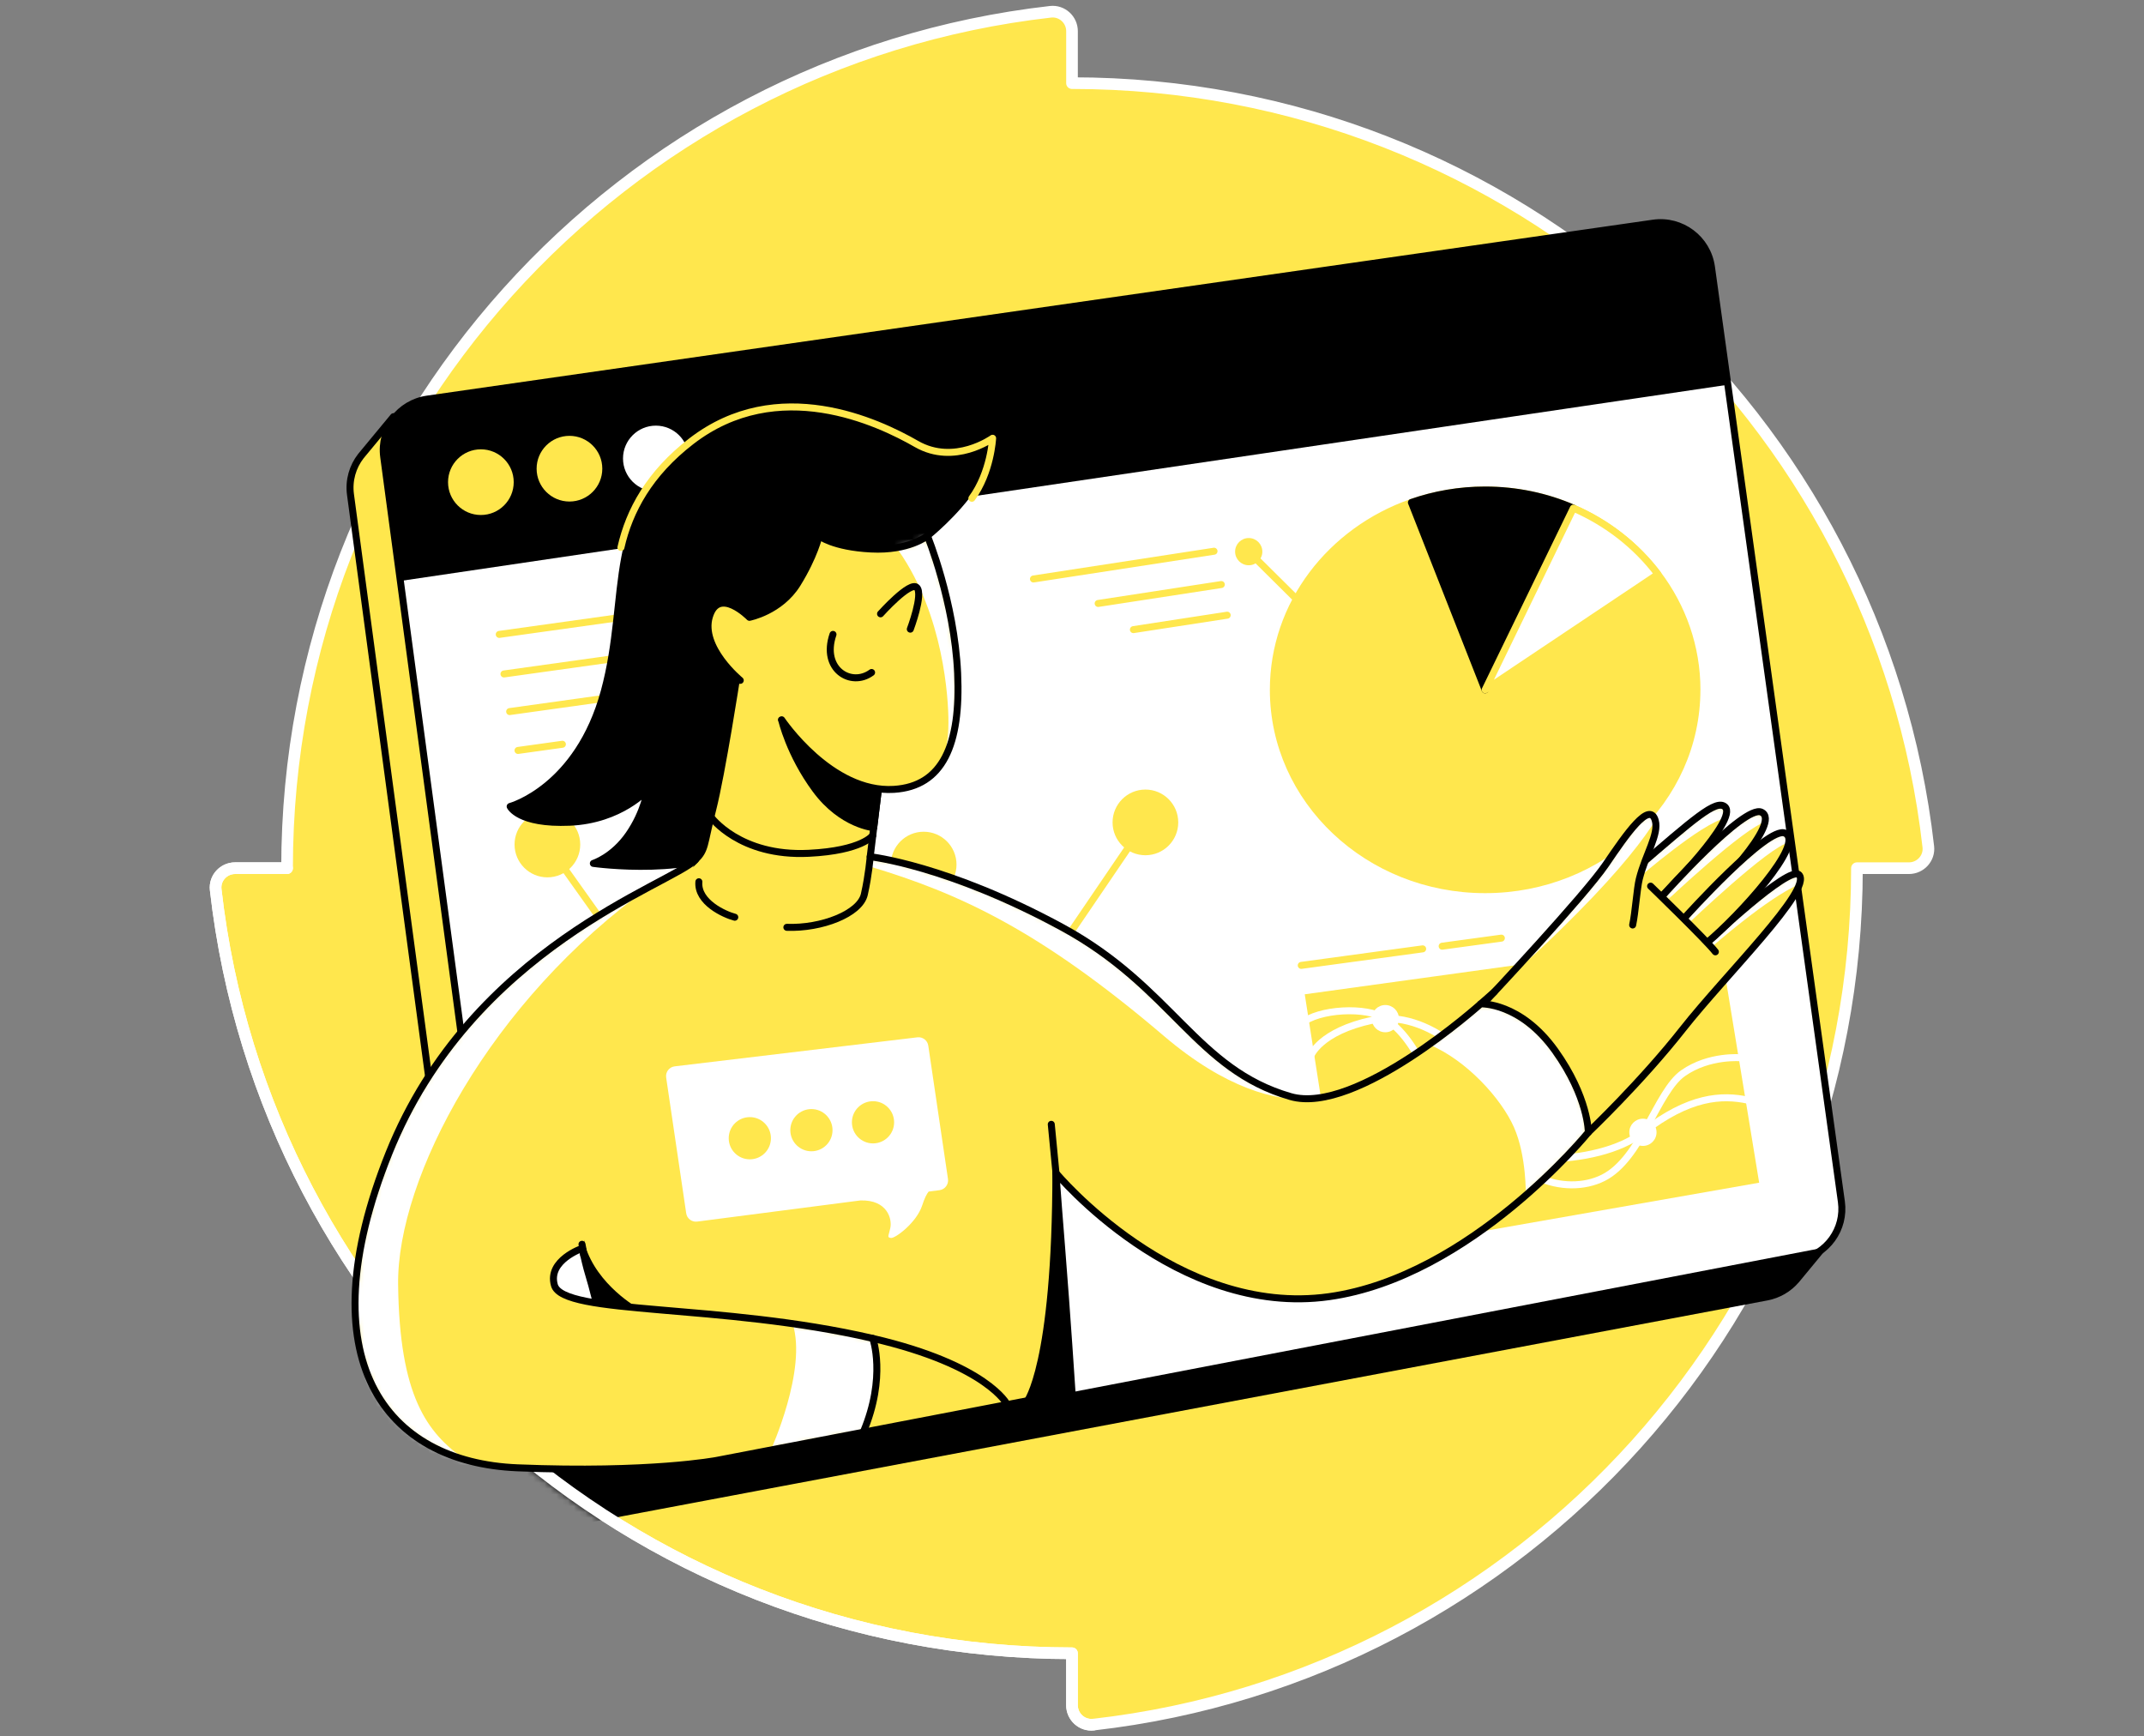 <svg width="368" height="298" viewBox="0 0 368 298" fill="none" xmlns="http://www.w3.org/2000/svg">
<rect x="0" y="0" width="368" height="298" fill="#808080" stroke="none"/>
<path d="M184.002 14.268V5.349C184.002 3.373 182.285 1.8 180.32 2.021C106.56 10.39 49.272 72.999 49.272 148.998H40.349C38.37 148.998 36.797 150.715 37.021 152.683C45.394 226.44 108 283.735 183.999 283.735V292.654C183.999 294.63 185.715 296.203 187.68 295.979C261.437 287.606 318.729 224.997 318.729 148.998H327.651C329.631 148.998 331.203 147.285 330.979 145.32C322.61 71.563 259.997 14.268 183.999 14.268" fill="#FFE74D"/>
<path d="M184.002 14.268V5.349C184.002 3.373 182.285 1.8 180.32 2.021C106.56 10.39 49.272 72.999 49.272 148.998H40.349C38.37 148.998 36.797 150.715 37.021 152.683C45.394 226.44 108 283.735 183.999 283.735V292.654C183.999 294.63 185.715 296.203 187.68 295.979C261.437 287.606 318.729 224.997 318.729 148.998H327.651C329.631 148.998 331.203 147.285 330.979 145.32C322.61 71.563 259.997 14.268 183.999 14.268" stroke="white" stroke-width="2" stroke-linecap="round" stroke-linejoin="round"/>
<mask id="mask0_7040_681" style="mask-type:alpha" maskUnits="userSpaceOnUse" x="35" y="0" width="298" height="298">
<path d="M184.002 14.268V5.349C184.002 3.373 182.285 1.8 180.32 2.021C106.56 10.39 30.5 69 49.272 148.998H40.349C38.37 148.998 36.797 150.715 37.021 152.683C45.394 226.44 108 283.735 183.999 283.735V292.654C183.999 294.63 185.715 296.203 187.68 295.979C261.437 287.606 343.5 237 318.729 148.998H327.651C329.631 148.998 331.203 147.285 330.979 145.32C322.61 71.563 311.5 5.349 183.999 14.268" fill="#FFE74D"/>
<path d="M184.002 14.268V5.349C184.002 3.373 182.285 1.8 180.32 2.021C106.56 10.39 30.5 69 49.272 148.998H40.349C38.37 148.998 36.797 150.715 37.021 152.683C45.394 226.44 108 283.735 183.999 283.735V292.654C183.999 294.63 185.715 296.203 187.68 295.979C261.437 287.606 343.5 237 318.729 148.998H327.651C329.631 148.998 331.203 147.285 330.979 145.32C322.61 71.563 311.5 5.349 183.999 14.268" stroke="white" stroke-width="2" stroke-linecap="round" stroke-linejoin="round"/>
</mask>
<g mask="url(#mask0_7040_681)">
<path d="M314.258 212.476L310.366 212.76C310.366 212.742 310.366 212.721 310.363 212.704L288.061 52.285C287.389 47.44 282.905 44.066 278.063 44.76L68.312 74.863L67.541 71.51L61.936 78.282C60.535 80.09 59.831 82.43 60.157 84.868L82.945 254.651C83.618 259.664 88.357 263.09 93.332 262.152L303.248 222.593C305.294 222.208 307.045 221.14 308.31 219.665L314.251 212.473L314.258 212.476Z" fill="#FFE74D" stroke="black" stroke-width="1.2" stroke-linecap="round" stroke-linejoin="round"/>
<path d="M308.951 216.133L99.035 255.692C94.064 256.627 89.321 253.204 88.648 248.191L65.86 78.408C65.215 73.605 68.561 69.181 73.357 68.494L283.76 38.3C288.601 37.606 293.085 40.98 293.758 45.825L316.059 206.244C316.707 210.91 313.579 215.265 308.948 216.137L308.951 216.133Z" fill="white" stroke="black" stroke-width="1.2" stroke-linecap="round" stroke-linejoin="round"/>
<path d="M90.561 252.136L82.469 251.064C82.469 251.064 82.724 256.942 84.665 258.813C86.602 260.684 86.753 262.148 90.046 262.152C93.335 262.152 95.332 261.78 95.332 261.78L303.255 222.597L306.033 221.567L307.816 220.208L312.384 214.249L113 252.563L99 252.136H92.5H90.564H90.561Z" fill="black"/>
</g>
<path d="M49.272 148.998H40.349C38.37 148.998 36.797 150.715 37.021 152.683C45.394 226.44 108 283.735 183.999 283.735V292.654C183.999 294.63 185.715 296.203 187.68 295.979" stroke="white" stroke-width="2" stroke-linecap="round" stroke-linejoin="round"/>
<path d="M223.949 170.641L295.033 160.825L301.945 202.975L230.952 215.44L223.949 170.641Z" fill="#FFE74D"/>
<path d="M225.004 181.161C225.004 181.161 226.507 177.027 235.597 175.076C244.688 173.121 255.958 182.257 256.862 191.832C257.822 202.008 268.661 205.431 275.198 202.128C281.735 198.821 284.366 187.369 288.874 184.191C293.383 181.014 298.869 181.539 298.869 181.539" stroke="white" stroke-width="1.2" stroke-linecap="round" stroke-linejoin="round"/>
<path d="M223.35 175.675C226.282 173.121 234.627 172.708 237.776 174.82C244.863 179.574 246.117 190.252 250.85 195.139C255.583 200.022 274.042 200.537 281.994 194.326C289.925 188.132 295.562 187.848 300.07 188.826" stroke="white" stroke-width="1.2" stroke-linecap="round" stroke-linejoin="round"/>
<path d="M291.26 118.39C291.26 137.329 274.988 152.683 254.911 152.683C234.834 152.683 218.561 137.329 218.561 118.39C218.561 103.645 228.423 91.079 242.264 86.234C246.202 84.854 250.465 84.097 254.914 84.097C260.316 84.097 265.445 85.208 270.055 87.208C275.888 89.731 280.894 93.672 284.572 98.555C288.787 104.153 291.267 111.002 291.267 118.39H291.26Z" fill="#FFE74D" stroke="#FFE74D" stroke-width="1.2" stroke-linecap="round" stroke-linejoin="round"/>
<path d="M85.691 108.876L126.83 103.127" stroke="#FFE74D" stroke-width="1.2" stroke-linecap="round" stroke-linejoin="round"/>
<path d="M86.504 115.665L127.804 109.895" stroke="#FFE74D" stroke-width="1.2" stroke-linecap="round" stroke-linejoin="round"/>
<path d="M87.478 122.121L129.152 116.299" stroke="#FFE74D" stroke-width="1.2" stroke-linecap="round" stroke-linejoin="round"/>
<path d="M88.911 128.791L96.53 127.73" stroke="#FFE74D" stroke-width="1.2" stroke-linecap="round" stroke-linejoin="round"/>
<path d="M68.788 99.694L296.641 66.021L293.772 45.377C293.772 45.377 293.222 41.677 290.745 39.87C288.272 38.058 286.233 37.638 284.852 37.767C283.472 37.897 73.371 68.049 73.371 68.049C73.371 68.049 70.022 68.522 67.545 71.517C65.068 74.513 65.874 77.963 65.874 77.963L68.792 99.697L68.788 99.694Z" fill="black"/>
<path d="M82.538 88.385C85.652 88.385 88.175 85.862 88.175 82.749C88.175 79.636 85.652 77.112 82.538 77.112C79.425 77.112 76.902 79.636 76.902 82.749C76.902 85.862 79.425 88.385 82.538 88.385Z" fill="#FFE74D"/>
<path d="M93.956 150.571C97.069 150.571 99.592 148.047 99.592 144.934C99.592 141.821 97.069 139.297 93.956 139.297C90.843 139.297 88.319 141.821 88.319 144.934C88.319 148.047 90.843 150.571 93.956 150.571Z" fill="#FFE74D"/>
<path d="M196.6 146.777C199.713 146.777 202.236 144.253 202.236 141.14C202.236 138.027 199.713 135.504 196.6 135.504C193.487 135.504 190.963 138.027 190.963 141.14C190.963 144.253 193.487 146.777 196.6 146.777Z" fill="#FFE74D"/>
<path d="M214.333 97.01C215.623 97.01 216.67 95.964 216.67 94.674C216.67 93.383 215.623 92.337 214.333 92.337C213.042 92.337 211.996 93.383 211.996 94.674C211.996 95.964 213.042 97.01 214.333 97.01Z" fill="#FFE74D"/>
<path d="M237.776 177.157C239.067 177.157 240.113 176.111 240.113 174.82C240.113 173.53 239.067 172.483 237.776 172.483C236.486 172.483 235.44 173.53 235.44 174.82C235.44 176.111 236.486 177.157 237.776 177.157Z" fill="white"/>
<path d="M281.994 196.663C283.284 196.663 284.331 195.616 284.331 194.326C284.331 193.035 283.284 191.989 281.994 191.989C280.703 191.989 279.657 193.035 279.657 194.326C279.657 195.616 280.703 196.663 281.994 196.663Z" fill="white"/>
<path d="M158.541 154.015C161.654 154.015 164.177 151.491 164.177 148.378C164.177 145.265 161.654 142.741 158.541 142.741C155.428 142.741 152.904 145.265 152.904 148.378C152.904 151.491 155.428 154.015 158.541 154.015Z" fill="#FFE74D"/>
<path d="M97.743 86.073C100.856 86.073 103.379 83.549 103.379 80.436C103.379 77.323 100.856 74.8 97.743 74.8C94.63 74.8 92.106 77.323 92.106 80.436C92.106 83.549 94.63 86.073 97.743 86.073Z" fill="#FFE74D"/>
<path d="M112.572 84.322C115.685 84.322 118.208 81.798 118.208 78.685C118.208 75.572 115.685 73.048 112.572 73.048C109.459 73.048 106.935 75.572 106.935 78.685C106.935 81.798 109.459 84.322 112.572 84.322Z" fill="white"/>
<path d="M159.178 91.969C159.178 91.969 164.062 88.063 167.145 83.404C170.224 78.744 170.375 75.213 170.375 75.213C170.375 75.213 163.838 79.946 157.301 76.191C150.764 72.435 133.931 64.693 119.053 76.191C103.467 88.235 108.231 102.037 103.722 118.646C99.214 135.251 87.566 138.408 87.566 138.408C87.566 138.408 88.995 141.487 97.784 141.112C106.574 140.737 111.16 135.503 111.16 135.503C111.16 135.503 110.634 139.308 107.93 143.217C105.225 147.124 101.845 148.178 101.845 148.178C101.845 148.178 119.953 150.732 127.919 144.345C135.885 137.959 159.178 91.972 159.178 91.972V91.969Z" fill="black" stroke="black" stroke-width="1.2" stroke-linecap="round" stroke-linejoin="round"/>
<path d="M93.956 144.934L116.912 177.178L158.541 147.572L178.113 168.311L196.6 141.14" stroke="#FFE74D" stroke-width="1.2" stroke-linecap="round" stroke-linejoin="round"/>
<path d="M254.147 172.284C254.147 172.284 268.188 159.935 280.905 149.001C290.664 140.611 294.592 137.087 296.084 138.481C298.414 140.66 285.564 153.492 285.564 153.492L293.078 161.7C293.078 161.7 307.109 148.402 308.783 150.129C311.186 152.61 296.084 167.411 288.871 176.579C281.658 185.746 272.626 194.326 272.626 194.326L254.147 172.284Z" fill="#FFE74D"/>
<mask id="mask1_7040_681" style="mask-type:luminance" maskUnits="userSpaceOnUse" x="254" y="138" width="56" height="57">
<path d="M254.147 172.284C254.147 172.284 268.188 159.935 280.905 149.001C290.664 140.611 294.592 137.087 296.084 138.481C298.414 140.66 285.564 153.492 285.564 153.492L293.078 161.7C293.078 161.7 307.109 148.402 308.783 150.129C311.186 152.61 296.084 167.411 288.871 176.579C281.658 185.746 272.626 194.326 272.626 194.326L254.147 172.284Z" fill="white"/>
</mask>
<g mask="url(#mask1_7040_681)">
<path d="M296.07 140.461C292.139 141.242 281.469 150.466 281.469 150.466L282.372 147.737C282.372 147.737 292.174 139.07 294.805 138.247C297.436 137.423 296.07 140.457 296.07 140.457V140.461Z" fill="white"/>
<path d="M308.86 151.772C303.637 153.846 293.754 162.559 293.754 162.559L293.082 161.7C293.082 161.7 301.615 153.433 305.613 151.219C309.61 149.005 308.86 151.776 308.86 151.776V151.772Z" fill="white"/>
</g>
<path d="M254.147 172.284C254.147 172.284 268.188 159.935 280.905 149.001C290.664 140.611 294.592 137.087 296.084 138.481C298.414 140.66 285.564 153.492 285.564 153.492L293.078 161.7C293.078 161.7 307.109 148.402 308.783 150.129C311.186 152.61 296.084 167.411 288.871 176.579C281.658 185.746 272.626 194.326 272.626 194.326L254.147 172.284Z" stroke="black" stroke-width="1.2" stroke-linecap="round" stroke-linejoin="round"/>
<path d="M126.455 116.232C126.455 116.232 123.901 132.771 122.321 138.968C120.745 145.169 121.158 145.768 119.354 147.572C117.55 149.376 93.956 173.272 93.956 173.272C93.956 173.272 98.163 209.341 101.018 218.656C103.873 227.974 108.487 253.429 108.487 253.429L184.002 238.918C184.002 238.918 183.13 225.47 182.229 214.249C181.329 203.028 181.249 201.308 181.249 201.308C181.249 201.308 201.974 226.209 228.125 222.534C252.504 219.108 272.626 194.326 272.626 194.326C272.626 194.326 272.654 188.336 266.93 180.334C260.936 171.955 254.147 172.284 254.147 172.284C254.147 172.284 232.816 191.453 221.514 188.195C205.27 183.508 201.259 169.453 182.321 159.161C162.65 148.469 149.362 147.033 149.362 147.033L151.065 132.999" fill="#FFE74D"/>
<mask id="mask2_7040_681" style="mask-type:luminance" maskUnits="userSpaceOnUse" x="93" y="116" width="180" height="138">
<path d="M126.455 116.232C126.455 116.232 123.901 132.771 122.321 138.968C120.745 145.169 121.158 145.768 119.354 147.572C117.55 149.376 93.956 173.272 93.956 173.272C93.956 173.272 98.163 209.341 101.018 218.656C103.873 227.974 108.487 253.429 108.487 253.429L184.002 238.918C184.002 238.918 183.13 225.47 182.229 214.249C181.329 203.028 181.249 201.308 181.249 201.308C181.249 201.308 201.974 226.209 228.125 222.534C252.504 219.108 272.626 194.326 272.626 194.326C272.626 194.326 272.654 188.336 266.93 180.334C260.936 171.955 254.147 172.284 254.147 172.284C254.147 172.284 232.816 191.453 221.514 188.195C205.27 183.508 201.259 169.453 182.321 159.161C162.65 148.469 149.362 147.033 149.362 147.033L151.065 132.999" fill="white"/>
</mask>
<g mask="url(#mask2_7040_681)">
<path d="M245.298 179.262C251.677 181.911 257.689 188.521 259.868 193.482C262.047 198.442 261.886 205.14 261.886 205.14C261.886 205.14 267.046 200.432 268.79 198.572C270.535 196.712 272.626 194.323 272.626 194.323C272.626 194.323 272.717 188.595 266.93 180.331C261.143 172.067 254.147 172.28 254.147 172.28L245.298 179.262Z" fill="white"/>
<path d="M149.184 148.679C164.587 153.282 178.414 159.595 199.756 177.78C221.098 195.966 233.94 186.02 233.94 186.02C233.94 186.02 219.066 193.562 204.716 177.406C190.367 161.249 179.924 157.63 167.372 152.151C154.82 146.672 149.362 147.029 149.362 147.029L149.184 148.679Z" fill="white"/>
</g>
<path d="M126.455 116.232C126.455 116.232 123.901 132.771 122.321 138.968C120.745 145.169 121.158 145.768 119.354 147.572C117.55 149.376 93.956 173.272 93.956 173.272C93.956 173.272 98.163 209.341 101.018 218.656C103.873 227.974 108.487 253.429 108.487 253.429L184.002 238.918C184.002 238.918 183.13 225.47 182.229 214.249C181.329 203.028 181.249 201.308 181.249 201.308C181.249 201.308 201.974 226.209 228.125 222.534C252.504 219.108 272.626 194.326 272.626 194.326C272.626 194.326 272.654 188.336 266.93 180.334C260.936 171.955 254.147 172.284 254.147 172.284C254.147 172.284 232.816 191.453 221.514 188.195C205.27 183.508 201.259 169.453 182.321 159.161C162.65 148.469 149.362 147.033 149.362 147.033L151.065 132.999" stroke="black" stroke-width="1.2" stroke-linecap="round" stroke-linejoin="round"/>
<path d="M150.774 135.381L149.965 142.048C149.965 142.048 144.486 141.613 139.981 135.5C135.472 129.387 134.158 123.526 134.158 123.526L150.778 135.381H150.774Z" fill="black" stroke="black" stroke-width="1.2" stroke-linecap="round" stroke-linejoin="round"/>
<path d="M127.057 116.765C127.057 116.765 120.181 111.128 121.76 105.831C123.337 100.534 128.637 105.943 128.637 105.943C128.637 105.943 133.934 104.927 136.866 100.195C139.799 95.462 140.587 91.966 140.587 91.966C140.587 91.966 142.955 93.882 149.492 94.218C156.029 94.558 159.185 91.966 159.185 91.966C159.185 91.966 163.806 103.235 164.37 115.521C164.934 127.807 161.809 134.946 153.436 135.472C142.615 136.148 134.162 123.526 134.162 123.526" fill="#FFE74D"/>
<mask id="mask3_7040_681" style="mask-type:luminance" maskUnits="userSpaceOnUse" x="121" y="91" width="44" height="45">
<path d="M127.057 116.765C127.057 116.765 120.181 111.128 121.76 105.831C123.337 100.534 128.637 105.943 128.637 105.943C128.637 105.943 133.934 104.927 136.866 100.195C139.799 95.462 140.587 91.966 140.587 91.966C140.587 91.966 142.955 93.882 149.492 94.218C156.029 94.558 159.185 91.966 159.185 91.966C159.185 91.966 163.806 103.235 164.37 115.521C164.934 127.807 161.809 134.946 153.436 135.472C142.615 136.148 134.162 123.526 134.162 123.526" fill="white"/>
</mask>
<g mask="url(#mask3_7040_681)">
<path d="M152.754 92.53C161.319 103.123 162.661 117.732 162.783 123.074C162.909 128.417 161.652 130.921 161.652 130.921C161.652 130.921 167.085 123.302 163.186 106C159.287 88.697 157.686 89.149 157.686 89.149L152.75 92.53H152.754Z" fill="white"/>
</g>
<path d="M127.057 116.765C127.057 116.765 120.181 111.128 121.76 105.831C123.337 100.534 128.637 105.943 128.637 105.943C128.637 105.943 133.934 104.927 136.866 100.195C139.799 95.462 140.587 91.966 140.587 91.966C140.587 91.966 142.955 93.882 149.492 94.218C156.029 94.558 159.185 91.966 159.185 91.966C159.185 91.966 163.806 103.235 164.37 115.521C164.934 127.807 161.809 134.946 153.436 135.472C142.615 136.148 134.162 123.526 134.162 123.526" stroke="black" stroke-width="1.2" stroke-linecap="round" stroke-linejoin="round"/>
<path d="M285.567 153.493C285.567 153.493 299.373 138.029 302.323 139.382C305.931 141.039 294.486 153.072 289.2 157.458" fill="#FFE74D"/>
<mask id="mask4_7040_681" style="mask-type:luminance" maskUnits="userSpaceOnUse" x="285" y="139" width="19" height="19">
<path d="M285.567 153.493C285.567 153.493 299.373 138.029 302.323 139.382C305.931 141.039 294.486 153.072 289.2 157.458" fill="white"/>
</mask>
<g mask="url(#mask4_7040_681)">
<path d="M303.013 141.109C299.619 141.785 285.974 154.677 285.974 154.677L285.136 153.857C285.136 153.857 294.97 143.375 298.683 140.853C302.397 138.331 303.017 139.052 303.013 139.781C303.013 140.51 303.013 141.112 303.013 141.112V141.109Z" fill="white"/>
</g>
<path d="M285.567 153.493C285.567 153.493 299.373 138.029 302.323 139.382C305.931 141.039 294.486 153.072 289.2 157.458" stroke="black" stroke-width="1.2" stroke-linecap="round" stroke-linejoin="round"/>
<path d="M289.2 157.458C289.2 157.458 303.434 141.631 306.38 142.986C309.988 144.643 298.368 157.308 293.082 161.697" fill="#FFE74D"/>
<mask id="mask5_7040_681" style="mask-type:luminance" maskUnits="userSpaceOnUse" x="289" y="142" width="19" height="20">
<path d="M289.2 157.458C289.2 157.458 303.434 141.631 306.38 142.986C309.988 144.643 298.368 157.308 293.082 161.697" fill="white"/>
</mask>
<g mask="url(#mask5_7040_681)">
<path d="M307.063 144.605C303.826 145.092 289.806 158.478 289.806 158.478L289.074 157.717C289.074 157.717 299.436 146.588 303.017 144.276C307.084 141.648 307.066 144.605 307.066 144.605H307.063Z" fill="white"/>
</g>
<path d="M289.2 157.458C289.2 157.458 303.434 141.631 306.38 142.986C309.988 144.643 298.368 157.308 293.082 161.697" stroke="black" stroke-width="1.2" stroke-linecap="round" stroke-linejoin="round"/>
<path d="M283.311 152.081C283.311 152.081 292.928 161.399 294.43 163.351Z" fill="#FFE74D"/>
<path d="M283.311 152.081C283.311 152.081 292.928 161.399 294.43 163.351" stroke="black" stroke-width="1.2" stroke-linecap="round" stroke-linejoin="round"/>
<path d="M255.384 171.415C255.384 171.415 272.003 153.692 275.611 148.378C279.219 143.064 283.161 137.388 284.117 140.828C284.772 143.179 282.421 146.644 281.37 150.855C280.96 152.487 280.691 156.635 280.232 158.747" fill="#FFE74D"/>
<mask id="mask6_7040_681" style="mask-type:luminance" maskUnits="userSpaceOnUse" x="255" y="139" width="30" height="33">
<path d="M255.384 171.415C255.384 171.415 272.003 153.692 275.611 148.378C279.219 143.064 283.161 137.388 284.117 140.828C284.772 143.179 282.421 146.644 281.37 150.855C280.96 152.487 280.691 156.635 280.232 158.747" fill="white"/>
</mask>
<g mask="url(#mask6_7040_681)">
<path d="M284.117 140.829C282.187 143.89 278.428 148.924 270.689 156.74C262.95 164.556 258.575 167.982 258.575 167.982C258.575 167.982 272.605 153.023 276.532 147.029C280.46 141.035 281.735 139.427 283.315 139.781C284.891 140.135 284.12 140.829 284.12 140.829H284.117Z" fill="white"/>
</g>
<path d="M255.384 171.415C255.384 171.415 272.003 153.692 275.611 148.378C279.219 143.064 283.161 137.388 284.117 140.828C284.772 143.179 282.421 146.644 281.37 150.855C280.96 152.487 280.691 156.635 280.232 158.747" stroke="black" stroke-width="1.2" stroke-linecap="round" stroke-linejoin="round"/>
<path d="M151.138 105.344C151.138 105.344 156.25 99.634 157.374 100.836C158.499 102.037 156.246 107.975 156.246 107.975" fill="#FFE74D"/>
<path d="M151.138 105.344C151.138 105.344 156.25 99.634 157.374 100.836C158.499 102.037 156.246 107.975 156.246 107.975" stroke="black" stroke-width="1.2" stroke-linecap="round" stroke-linejoin="round"/>
<path d="M142.976 108.876C140.92 114.849 146.083 118.005 149.601 115.413Z" fill="#FFE74D"/>
<path d="M142.976 108.876C140.92 114.849 146.083 118.005 149.601 115.413" stroke="black" stroke-width="1.2" stroke-linecap="round" stroke-linejoin="round"/>
<path d="M166.815 85.516C170.084 81.064 170.375 75.213 170.375 75.213C170.375 75.213 163.838 79.946 157.301 76.191C150.764 72.435 133.517 64.245 118.639 75.739C111.496 81.256 108.024 87.597 106.578 93.959" stroke="#FFE74D" stroke-width="1.2" stroke-linecap="round" stroke-linejoin="round"/>
<path d="M122.016 140.198C122.016 140.198 126.942 147.029 138.814 146.444C148.045 145.989 149.804 143.372 149.804 143.372" stroke="black" stroke-width="1.2" stroke-linecap="round" stroke-linejoin="round"/>
<path d="M149.362 147.029C149.362 147.029 149.11 150.168 148.357 153.492C147.604 156.817 140.993 159.371 135.059 159.147" stroke="black" stroke-width="1.2" stroke-linecap="round" stroke-linejoin="round"/>
<path d="M119.956 151.328C119.655 154.859 124.388 156.964 126.119 157.413" stroke="black" stroke-width="1.2" stroke-linecap="round" stroke-linejoin="round"/>
<path d="M181.249 201.308L180.443 192.956" stroke="black" stroke-width="1.2" stroke-linecap="round" stroke-linejoin="round"/>
<path d="M119.354 147.572C115.132 151.832 80.959 162.524 66.757 197.917C52.555 233.31 66.067 250.983 88.834 251.908C111.601 252.83 123.032 250.633 123.032 250.633L172.886 241.052C172.886 241.052 169.551 234.283 149.807 229.698C123.656 223.627 96.625 225.753 95.157 220.561C93.948 216.284 99.942 214.245 99.942 214.245" fill="#FFE74D"/>
<mask id="mask7_7040_681" style="mask-type:luminance" maskUnits="userSpaceOnUse" x="60" y="147" width="113" height="106">
<path d="M119.354 147.572C115.132 151.832 80.959 162.524 66.757 197.917C52.555 233.31 66.067 250.983 88.834 251.908C111.601 252.83 123.032 250.633 123.032 250.633L172.886 241.052C172.886 241.052 169.551 234.283 149.807 229.698C123.656 223.627 96.625 225.753 95.157 220.561C93.948 216.284 99.942 214.245 99.942 214.245" fill="white"/>
</mask>
<g mask="url(#mask7_7040_681)">
<path d="M111.685 152.081C84.08 171.737 68.105 202.201 68.333 220.46C68.568 239.556 73.22 245.914 79.904 250.546C86.592 255.177 58.027 254.056 61.151 219.339C64.276 184.622 88.469 168.217 99.592 159.175C110.711 150.133 111.685 152.084 111.685 152.084V152.081Z" fill="white"/>
<path d="M136.047 227.172C138.59 235.037 132.305 248.853 132.305 248.853L148.168 245.806C148.168 245.806 149.948 243.515 150.435 236.722C150.925 229.929 148.89 229.526 148.89 229.526L136.047 227.172Z" fill="white"/>
</g>
<path d="M119.354 147.572C115.132 151.832 80.959 162.524 66.757 197.917C52.555 233.31 66.067 250.983 88.834 251.908C111.601 252.83 123.032 250.633 123.032 250.633L172.886 241.052C172.886 241.052 169.551 234.283 149.807 229.698C123.656 223.627 96.625 225.753 95.157 220.561C93.948 216.284 99.942 214.245 99.942 214.245" stroke="black" stroke-width="1.2" stroke-linecap="round" stroke-linejoin="round"/>
<path d="M149.807 229.701C149.807 229.701 152.19 236.28 148.171 245.802" stroke="black" stroke-width="1.2" stroke-linecap="round" stroke-linejoin="round"/>
<path d="M100.198 215.44C100.149 215.226 100.118 214.543 99.894 213.544" stroke="black" stroke-width="1.2" stroke-linecap="round" stroke-linejoin="round"/>
<path d="M180.576 194.326C181.249 231.73 176.197 239.444 175.889 240.071C175.251 241.367 184.002 238.918 184.002 238.918L180.576 194.326Z" fill="black"/>
<path d="M100.401 213.695C102.496 220.618 109.496 224.471 109.496 224.471L102.805 223.7C101.533 220.618 100.202 216.964 100.405 213.695H100.401Z" fill="black"/>
<path d="M270.048 87.208L254.907 118.39L242.257 86.234C246.195 84.854 250.458 84.097 254.907 84.097C260.309 84.097 265.438 85.208 270.048 87.208Z" fill="black" stroke="black" stroke-width="1.2" stroke-linecap="round" stroke-linejoin="round"/>
<path d="M284.565 98.555L254.911 118.39L270.052 87.208C275.884 89.731 280.89 93.672 284.569 98.555H284.565Z" fill="white" stroke="#FFE74D" stroke-width="1.2" stroke-linecap="round" stroke-linejoin="round"/>
<path d="M222.527 102.801L214.333 94.674" stroke="#FFE74D" stroke-width="1.2" stroke-linecap="round" stroke-linejoin="round"/>
<path d="M208.377 94.6L177.385 99.365" stroke="#FFE74D" stroke-width="1.2" stroke-linecap="round" stroke-linejoin="round"/>
<path d="M209.628 100.317L188.49 103.565" stroke="#FFE74D" stroke-width="1.2" stroke-linecap="round" stroke-linejoin="round"/>
<path d="M210.637 105.579L194.54 108.056" stroke="#FFE74D" stroke-width="1.2" stroke-linecap="round" stroke-linejoin="round"/>
<path d="M247.536 162.387L257.696 161.003" stroke="#FFE74D" stroke-width="1.2" stroke-linecap="round" stroke-linejoin="round"/>
<path d="M223.35 165.68L244.187 162.843" stroke="#FFE74D" stroke-width="1.2" stroke-linecap="round" stroke-linejoin="round"/>
<path d="M162.713 202.341L159.332 179.455C159.199 178.551 158.369 177.917 157.462 178.026L115.809 183.007C114.866 183.119 114.201 183.988 114.341 184.93L117.781 208.223C117.914 209.134 118.755 209.768 119.666 209.649L147.677 206.02C152.34 205.876 153.135 209.243 152.823 210.714C152.512 212.185 152.207 212.361 152.929 212.459C153.647 212.557 157.318 209.842 158.278 206.892C158.705 205.582 159.077 204.885 159.395 204.499L161.259 204.258C162.195 204.135 162.85 203.27 162.713 202.338V202.341Z" fill="white"/>
<path d="M128.7 198.964C130.701 198.964 132.323 197.342 132.323 195.342C132.323 193.341 130.701 191.719 128.7 191.719C126.7 191.719 125.078 193.341 125.078 195.342C125.078 197.342 126.7 198.964 128.7 198.964Z" fill="#FFE74D"/>
<path d="M139.273 197.584C141.274 197.584 142.896 195.962 142.896 193.962C142.896 191.961 141.274 190.339 139.273 190.339C137.273 190.339 135.651 191.961 135.651 193.962C135.651 195.962 137.273 197.584 139.273 197.584Z" fill="#FFE74D"/>
<path d="M149.846 196.232C151.846 196.232 153.468 194.61 153.468 192.609C153.468 190.609 151.846 188.987 149.846 188.987C147.845 188.987 146.223 190.609 146.223 192.609C146.223 194.61 147.845 196.232 149.846 196.232Z" fill="#FFE74D"/>
<path d="M108.249 252.133L108.487 253.429L116.163 251.954L108.249 252.133Z" fill="black"/>
</svg>
